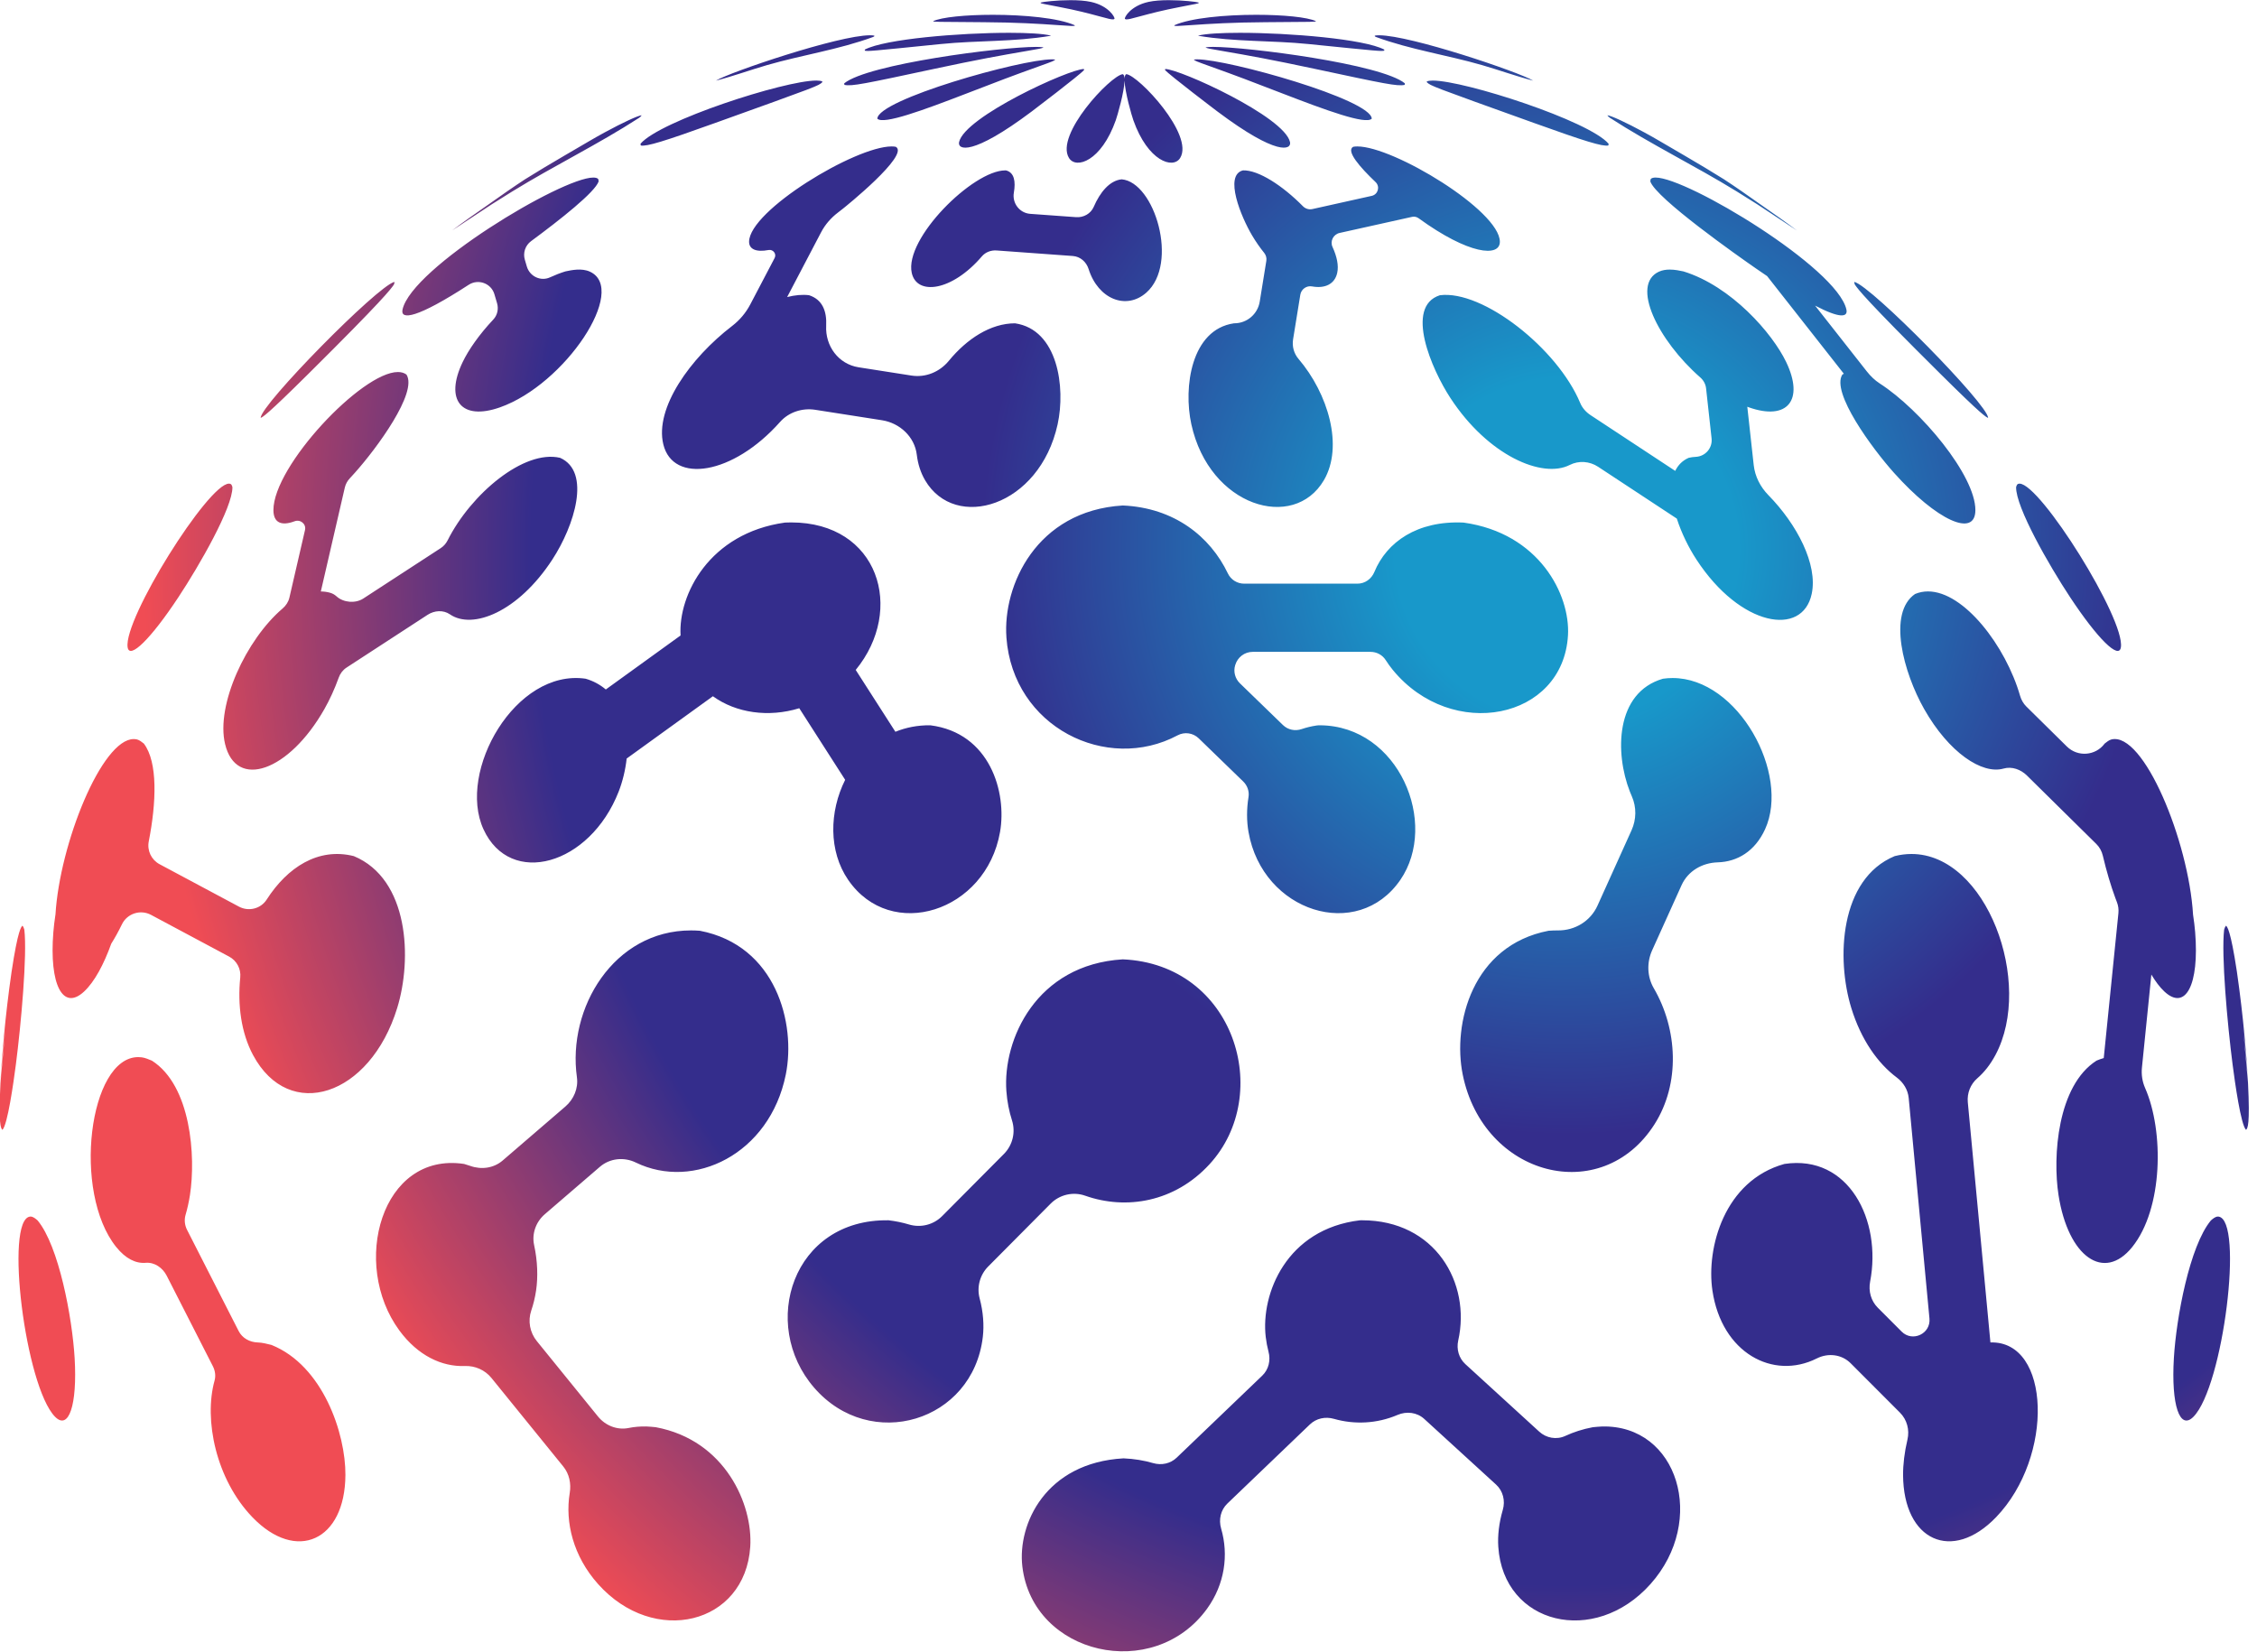 <?xml version="1.0" encoding="UTF-8" standalone="no"?>
<svg
   version="1.1"
   viewBox="0 0 235 172"
   id="svg20"
   width="235"
   height="172"
   xmlns="http://www.w3.org/2000/svg"
   xmlns:svg="http://www.w3.org/2000/svg"
   xmlns:rdf="http://www.w3.org/1999/02/22-rdf-syntax-ns#"
   xmlns:cc="http://creativecommons.org/ns#"
   xmlns:dc="http://purl.org/dc/elements/1.1/">
  <title
     id="title1">Logo CALA Analytics</title>
  <defs
     id="defs7">
    <radialGradient
       id="radialGradient335"
       cx="0"
       cy="0"
       r="1"
       gradientTransform="matrix(97.459,-132.75,132.75,97.459,162.87,57.412)"
       gradientUnits="userSpaceOnUse">
      <stop
         stop-color="#1898ca"
         offset="0"
         id="stop1" />
      <stop
         stop-color="#1898ca"
         offset=".108"
         id="stop2" />
      <stop
         stop-color="#342d8c"
         offset=".368"
         id="stop3" />
      <stop
         stop-color="#342d8c"
         offset=".485"
         id="stop4" />
      <stop
         stop-color="#342d8c"
         offset=".651"
         id="stop5" />
      <stop
         stop-color="#f04c54"
         offset=".895"
         id="stop6" />
      <stop
         stop-color="#f04c54"
         offset="1"
         id="stop7" />
    </radialGradient>
  </defs>
  <path
     d="m 119.57,0.2 c -1.863,0.411 -2.527,1.629 -2.443,1.763 0.023,0.036 0.084,0.048 0.123,0.056 0.273,-0.001 0.444,-0.044 1.513,-0.336 1.039,-0.281 2.3,-0.613 4.152,-0.967 1.771,-0.337 1.771,-0.337 1.896,-0.395 -0.004,-0.016 -0.007,-0.039 -0.009,-0.056 -0.231,-0.077 -1.651,-0.247 -3.095,-0.247 -0.764,0 -1.533,0.048 -2.137,0.181 m -11.209,0.065 c -0.003,0.017 -0.005,0.04 -0.008,0.056 0.125,0.057 0.125,0.057 1.895,0.395 1.852,0.353 3.115,0.685 4.153,0.967 1.069,0.292 1.239,0.335 1.512,0.336 0.039,-0.008 0.101,-0.02 0.123,-0.056 0.085,-0.133 -0.58,-1.352 -2.443,-1.763 -0.604,-0.133 -1.373,-0.181 -2.137,-0.181 -1.444,0 -2.864,0.169 -3.095,0.247 m 13.92,2.361 c -0.003,0.019 -0.004,0.045 -0.005,0.063 0.216,0.025 0.351,0.024 1.708,-0.072 2.063,-0.144 4.359,-0.284 7.75,-0.305 5.229,-0.032 5.229,-0.032 5.288,-0.103 -0.863,-0.423 -3.416,-0.668 -6.22,-0.668 -3.247,0 -6.83,0.328 -8.521,1.085 m -25.124,-0.417 c 0.057,0.071 0.057,0.071 5.285,0.103 3.393,0.021 5.689,0.161 7.75,0.305 1.359,0.096 1.492,0.097 1.712,0.072 -0.003,-0.017 -0.005,-0.044 -0.008,-0.063 -1.691,-0.757 -5.274,-1.085 -8.521,-1.085 -2.804,0 -5.357,0.245 -6.218,0.668 m 27.63,1.489 c -0.003,0.008 -0.009,0.019 -0.016,0.027 3.791,0.645 7.643,0.473 11.452,0.86 7.543,0.763 7.543,0.763 7.913,0.688 -0.004,-0.032 -0.009,-0.079 -0.009,-0.112 -2.081,-1.097 -9.844,-1.745 -15.03,-1.745 -1.941,0 -3.52,0.091 -4.309,0.283 m -34.737,1.463 c -0.001,0.033 -0.007,0.08 -0.009,0.112 0.371,0.075 0.371,0.075 7.912,-0.688 3.811,-0.387 7.662,-0.215 11.452,-0.86 -0.005,-0.008 -0.011,-0.019 -0.016,-0.027 -0.788,-0.192 -2.368,-0.283 -4.308,-0.283 -5.186,0 -12.949,0.648 -15.03,1.745 m 53.091,-1.452 c 0.003,0.024 0.011,0.059 0.013,0.083 0.037,0.02 0.092,0.045 0.131,0.065 3.585,1.315 7.369,1.867 11.021,2.921 1.785,0.515 3.533,1.157 5.333,1.619 -1.452,-0.885 -12.774,-4.723 -16.041,-4.723 -0.177,0 -0.331,0.011 -0.457,0.035 m -68.602,4.688 c 1.8,-0.461 3.547,-1.104 5.33,-1.619 3.653,-1.055 7.439,-1.607 11.022,-2.921 0.04,-0.02 0.092,-0.045 0.131,-0.065 0.005,-0.024 0.009,-0.059 0.015,-0.083 -0.127,-0.024 -0.281,-0.035 -0.459,-0.035 -3.267,0 -14.588,3.837 -16.04,4.723 m 50.977,-3.448 c 0.287,0.105 0.296,0.109 1.78,0.364 2.755,0.473 5.06,0.887 9.661,1.869 7.216,1.543 8.517,1.821 9.297,1.657 0.007,-0.047 0.02,-0.109 0.024,-0.159 -2.457,-2.02 -16.368,-3.797 -19.977,-3.797 -0.393,0 -0.665,0.02 -0.785,0.065 m -37.619,3.732 c 0.008,0.049 0.019,0.112 0.025,0.159 0.779,0.164 2.081,-0.115 9.297,-1.657 4.601,-0.983 6.908,-1.396 9.661,-1.869 1.484,-0.255 1.495,-0.259 1.779,-0.364 -0.12,-0.045 -0.391,-0.065 -0.785,-0.065 -3.608,-0.001 -17.517,1.777 -19.977,3.797 m 36.403,-2.481 c 0.139,0.143 0.148,0.149 1.773,0.733 2.887,1.037 3.951,1.448 7.471,2.805 4.533,1.748 8.653,3.264 9.284,2.621 -0.04,-1.989 -14.913,-6.18 -18.197,-6.18 -0.128,0 -0.24,0.007 -0.331,0.02 m -32.951,6.16 c 0.631,0.643 4.75,-0.873 9.284,-2.621 3.521,-1.357 4.584,-1.768 7.471,-2.805 1.628,-0.584 1.635,-0.591 1.772,-0.733 -0.092,-0.013 -0.203,-0.02 -0.331,-0.02 -3.283,-0.001 -18.156,4.191 -18.196,6.18 m 29.95,-5.077 c 0.395,0.487 5.41,4.289 5.463,4.328 6.265,4.701 7.731,3.979 7.554,3.183 -0.581,-2.652 -11.484,-7.608 -12.99,-7.609 -0.009,0.031 -0.02,0.069 -0.027,0.099 m -21.439,7.511 c -0.176,0.796 1.289,1.519 7.557,-3.183 0.051,-0.039 5.066,-3.841 5.461,-4.328 -0.008,-0.029 -0.017,-0.068 -0.025,-0.099 -1.508,0.001 -12.409,4.957 -12.993,7.609 m 17.229,-6.582 c -0.009,-0.271 -0.067,-0.451 -0.189,-0.489 -1.289,0.159 -7.082,6.327 -5.597,8.728 0.739,1.193 3.364,0.335 4.872,-3.931 0.18,-0.512 0.877,-2.921 0.915,-4.123 0.037,1.201 0.733,3.611 0.915,4.123 1.509,4.265 4.135,5.124 4.873,3.931 1.484,-2.401 -4.309,-8.569 -5.597,-8.728 -0.124,0.039 -0.181,0.219 -0.191,0.489 m 31.466,0.272 c 0.003,0.021 0.003,0.051 0.003,0.072 0.4,0.384 0.4,0.384 11.124,4.236 5.445,1.956 7.117,2.464 7.776,2.36 0.011,-0.053 0.023,-0.125 0.033,-0.18 -2.033,-2.392 -14.985,-6.581 -18.309,-6.582 -0.283,0 -0.495,0.031 -0.627,0.095 m -81.868,6.488 c 0.011,0.055 0.023,0.127 0.033,0.18 0.66,0.104 2.331,-0.404 7.774,-2.36 10.725,-3.852 10.725,-3.852 11.124,-4.236 0,-0.021 0.001,-0.051 0.003,-0.072 C 85.492,8.418 85.279,8.387 84.998,8.387 c -3.323,0 -16.276,4.189 -18.309,6.582 m 100.93,-2.704 c 4.28,2.772 8.876,4.997 13.213,7.67 0.767,0.473 1.472,0.917 2.129,1.335 1.215,0.8 2.575,1.699 4.121,2.721 l -0.001,-0.003 c -1.113,-0.839 -2.443,-1.773 -3.779,-2.7 -1.319,-0.939 -2.647,-1.864 -3.809,-2.623 -1.219,-0.767 -2.66,-1.624 -4.109,-2.472 -0.865,-0.512 -1.724,-1.016 -2.549,-1.489 -0.555,-0.328 -1.019,-0.585 -1.636,-0.924 -1.928,-1.044 -3.436,-1.741 -3.845,-1.777 0.059,0.095 0.173,0.196 0.265,0.261 m -104.65,1.516 c -0.616,0.339 -1.081,0.596 -1.635,0.924 -0.827,0.473 -1.687,0.977 -2.549,1.489 -1.449,0.848 -2.892,1.705 -4.111,2.472 -1.163,0.759 -2.489,1.684 -3.808,2.623 -1.339,0.927 -2.668,1.861 -3.78,2.7 l -0.003,0.003 c 1.548,-1.023 2.909,-1.921 4.123,-2.721 0.657,-0.417 1.364,-0.861 2.131,-1.335 4.336,-2.673 8.933,-4.899 13.212,-7.67 0.091,-0.065 0.208,-0.167 0.265,-0.261 -0.409,0.036 -1.917,0.733 -3.845,1.777 m 77.927,1.501 c -0.787,0.429 0.704,2.133 2.327,3.676 0.491,0.467 0.261,1.291 -0.399,1.437 l -6.18,1.375 c -0.36,0.08 -0.731,-0.037 -0.988,-0.3 -2.096,-2.128 -4.627,-3.781 -6.237,-3.729 -2.007,0.499 -0.184,4.87 0.957,6.787 0.397,0.669 0.817,1.265 1.251,1.803 0.189,0.233 0.272,0.531 0.224,0.829 l -0.688,4.252 c -0.211,1.301 -1.337,2.256 -2.657,2.253 h -0.023 c -4.461,0.648 -5.287,6.659 -4.439,10.517 1.884,8.588 10.66,11.172 13.798,5.824 2.067,-3.524 0.453,-9.009 -2.643,-12.638 -0.48,-0.561 -0.68,-1.305 -0.563,-2.035 l 0.752,-4.64 c 0.093,-0.58 0.647,-0.976 1.225,-0.869 1.339,0.244 2.357,-0.236 2.617,-1.405 0.172,-0.772 -0.033,-1.711 -0.488,-2.705 -0.279,-0.604 0.087,-1.311 0.737,-1.457 l 7.544,-1.676 c 0.239,-0.055 0.489,0.003 0.684,0.144 5.226,3.801 8.475,4.076 8.459,2.439 -0.031,-3.241 -11.052,-9.914 -14.838,-9.916 -0.157,0 -0.301,0.012 -0.433,0.036 m -62.9,9.88 c -0.007,0.773 0.713,1.117 2.023,0.871 0.481,-0.092 0.863,0.401 0.635,0.833 l -2.531,4.825 c -0.461,0.883 -1.111,1.649 -1.9,2.255 -4.341,3.329 -8.075,8.541 -7.157,12.322 1.004,4.129 7.232,3.209 12.153,-2.332 0.911,-1.027 2.309,-1.476 3.665,-1.267 l 6.953,1.088 c 1.853,0.291 3.396,1.724 3.62,3.588 0.115,0.957 0.395,1.859 0.864,2.66 3.137,5.348 11.914,2.764 13.8,-5.824 0.845,-3.859 0.02,-9.869 -4.439,-10.517 -2.537,0.003 -5.006,1.611 -6.891,3.907 -0.951,1.157 -2.413,1.767 -3.895,1.533 l -5.501,-0.861 c -2.092,-0.328 -3.483,-2.216 -3.373,-4.329 0.075,-1.504 -0.383,-2.725 -1.783,-3.175 -0.692,-0.089 -1.464,-0.015 -2.281,0.191 l 3.539,-6.752 c 0.421,-0.801 1.023,-1.492 1.744,-2.041 0.187,-0.144 0.375,-0.289 0.567,-0.443 0.071,-0.055 6.972,-5.588 5.46,-6.412 -0.131,-0.024 -0.276,-0.036 -0.432,-0.036 -3.788,0 -14.81,6.675 -14.84,9.916 m 16.937,3.256 c 0.527,2.376 4.176,1.925 7.304,-1.729 0.375,-0.437 0.949,-0.651 1.525,-0.611 l 7.937,0.576 c 0.784,0.056 1.411,0.613 1.649,1.363 0.992,3.131 3.916,4.301 6.011,2.451 3.415,-3.02 0.861,-11.508 -2.569,-11.797 -1.264,0.127 -2.259,1.357 -2.912,2.871 -0.309,0.711 -1.06,1.124 -1.833,1.069 l -4.774,-0.345 c -1.115,-0.081 -1.899,-1.113 -1.707,-2.212 0.2,-1.155 0.049,-2.095 -0.819,-2.312 -0.024,-0.001 -0.049,-0.001 -0.075,-0.001 -3.364,-0.001 -10.533,7.103 -9.737,10.678 m 76.941,-9.781 c -0.013,0.075 -0.033,0.169 -0.045,0.243 0.561,1.751 9.209,7.828 10.969,9.049 0.417,0.289 0.811,0.559 1.195,0.817 l 7.99,10.169 c -0.051,0.028 -0.107,0.049 -0.155,0.085 -1.197,1.857 3.109,7.7 5.381,10.237 4.427,4.947 8.464,6.795 8.469,3.88 0.009,-3.617 -5.697,-10.442 -9.957,-13.189 -0.519,-0.335 -0.964,-0.771 -1.347,-1.256 l -5.385,-6.851 c 2.561,1.341 3.443,1.229 3.26,0.407 -0.963,-4.344 -16.558,-13.741 -19.865,-13.742 -0.237,0 -0.411,0.048 -0.511,0.151 m -129.96,13.592 c -0.252,1.131 1.507,0.921 6.888,-2.576 0.996,-0.647 2.34,-0.16 2.677,0.98 l 0.277,0.936 c 0.176,0.597 0.036,1.248 -0.392,1.701 -1.46,1.549 -2.576,3.155 -3.184,4.419 -1.911,3.977 -0.135,6.141 3.877,4.726 6.796,-2.396 13.36,-12.301 9.365,-14.13 -0.852,-0.391 -1.915,-0.161 -2.549,-0.027 -0.545,0.168 -1.08,0.376 -1.604,0.619 -0.969,0.447 -2.108,-0.097 -2.412,-1.123 l -0.209,-0.711 c -0.213,-0.715 0.044,-1.487 0.644,-1.931 3.051,-2.252 6.688,-5.12 7.043,-6.236 -0.015,-0.073 -0.032,-0.168 -0.047,-0.24 -0.101,-0.101 -0.275,-0.149 -0.511,-0.149 -3.305,-0.001 -18.901,9.397 -19.864,13.741 m 130.82,-3.944 c -2.959,1.355 -0.124,7.137 4.307,11.02 0.331,0.291 0.549,0.687 0.599,1.127 l 0.573,5.221 c 0.109,0.993 -0.643,1.867 -1.641,1.916 -0.256,0.012 -0.505,0.044 -0.748,0.103 -0.664,0.295 -1.111,0.769 -1.396,1.36 l -8.808,-5.801 c -0.475,-0.313 -0.867,-0.745 -1.085,-1.269 -2.352,-5.66 -10.136,-11.794 -14.616,-11.221 -3.689,1.187 -0.849,7.728 1.104,10.708 3.933,6.006 9.577,8.413 12.418,6.965 0.944,-0.481 2.077,-0.393 2.961,0.191 l 8.192,5.394 c 0.483,1.503 1.229,3.02 2.048,4.273 4.559,6.985 11.044,8.084 11.997,3.559 0.648,-3.061 -1.533,-7.232 -4.511,-10.273 -0.837,-0.856 -1.397,-1.943 -1.529,-3.135 l -0.668,-6.072 c 0.056,0.021 0.112,0.045 0.169,0.065 4.012,1.415 5.787,-0.749 3.876,-4.726 -1.435,-2.989 -5.704,-7.893 -10.692,-9.43 -0.373,-0.079 -0.892,-0.191 -1.429,-0.191 -0.38,0 -0.769,0.056 -1.121,0.217 m 20.405,1.36 c 0.344,0.489 1.063,1.511 8.898,9.282 4.395,4.363 4.755,4.501 4.972,4.584 -0.028,-1.396 -12.132,-13.702 -13.928,-14.161 -0.021,0.087 0.013,0.215 0.057,0.295 m -166,13.866 c 0.215,-0.083 0.575,-0.221 4.972,-4.584 7.835,-7.772 8.552,-8.793 8.897,-9.282 0.044,-0.08 0.079,-0.208 0.057,-0.295 -1.796,0.459 -13.9,12.765 -13.926,14.161 m 1.333,9.606 c 0.003,1.333 0.853,1.665 2.197,1.161 0.612,-0.231 1.239,0.28 1.091,0.915 l -1.624,7.035 c -0.104,0.451 -0.365,0.839 -0.717,1.139 -3.783,3.223 -6.955,10.046 -5.981,14.105 1.147,4.792 6.656,2.855 10.34,-3.637 0.549,-0.967 1.069,-2.097 1.491,-3.272 0.153,-0.432 0.435,-0.804 0.819,-1.053 l 8.44,-5.495 c 0.703,-0.456 1.632,-0.524 2.321,-0.048 2.351,1.621 7.09,-0.228 10.658,-5.696 2.303,-3.529 4.079,-9.15 0.817,-10.6 -3.767,-0.888 -9.282,3.759 -11.708,8.582 -0.167,0.331 -0.408,0.616 -0.719,0.817 l -8.076,5.257 c -0.808,0.524 -2.052,0.425 -2.765,-0.221 l -0.047,-0.04 c -0.18,-0.161 -0.4,-0.28 -0.632,-0.344 -0.317,-0.092 -0.643,-0.133 -0.969,-0.136 l 2.499,-10.825 c 0.084,-0.357 0.263,-0.685 0.515,-0.953 0.172,-0.184 0.347,-0.373 0.521,-0.571 2.273,-2.537 6.579,-8.38 5.381,-10.237 -0.243,-0.18 -0.544,-0.264 -0.891,-0.264 -3.755,0 -12.969,9.784 -12.961,14.381 m 181.62,-2.713 c -0.093,0.051 -0.14,0.213 -0.172,0.315 -0.033,2.109 3.435,8.156 5.628,11.472 2.861,4.328 5.084,6.519 5.282,5.208 0.451,-2.937 -8.388,-17.04 -10.55,-17.04 -0.069,0 -0.132,0.015 -0.188,0.045 m -196.8,16.994 c 0.2,1.311 2.421,-0.88 5.282,-5.208 2.193,-3.316 5.661,-9.362 5.629,-11.472 -0.032,-0.101 -0.077,-0.264 -0.173,-0.315 -0.055,-0.031 -0.117,-0.045 -0.188,-0.045 -2.16,-0.001 -10.998,14.102 -10.55,17.04 m 91.498,-1.032 c 0.684,9.356 10.456,14.136 17.824,10.201 0.721,-0.385 1.608,-0.261 2.196,0.308 l 4.637,4.497 c 0.432,0.419 0.649,1.024 0.552,1.62 -0.205,1.264 -0.197,2.525 0,3.64 1.461,8.337 11.361,11.461 15.808,4.987 4.031,-5.868 -0.145,-16.042 -8.361,-16.098 -0.125,-0.003 -0.255,0.007 -0.377,0.024 -0.548,0.083 -1.056,0.208 -1.533,0.371 -0.68,0.233 -1.429,0.084 -1.947,-0.417 l -4.485,-4.348 c -0.501,-0.487 -0.699,-1.211 -0.496,-1.881 0.003,-0.007 0.004,-0.016 0.008,-0.024 0.241,-0.807 0.969,-1.371 1.813,-1.371 h 12.276 c 0.639,0 1.235,0.32 1.577,0.857 0.225,0.351 0.469,0.695 0.743,1.028 6.148,7.477 17.736,5.178 18.237,-3.615 0.241,-4.208 -2.977,-10.629 -10.876,-11.733 -4.835,-0.219 -8,2.033 -9.285,5.146 -0.299,0.724 -0.979,1.216 -1.761,1.216 h -11.794 c -0.721,0 -1.381,-0.408 -1.692,-1.057 -1.848,-3.867 -5.603,-6.852 -10.944,-7.084 -9.01,0.544 -12.512,8.357 -12.118,13.733 m -23.054,-11.954 c -7.899,1.104 -11.114,7.525 -10.876,11.733 0,0.008 0.001,0.015 0.001,0.023 l -7.784,5.624 c -0.575,-0.485 -1.261,-0.877 -2.1,-1.121 -7.297,-1.063 -13.401,9.642 -10.637,15.676 2.787,6.081 11.074,3.767 14.08,-3.931 0.401,-1.033 0.696,-2.219 0.829,-3.433 l 8.978,-6.487 c 2.412,1.744 5.78,2.235 8.993,1.249 l 4.779,7.453 c -1.66,3.32 -1.741,7.429 0.315,10.421 4.447,6.474 14.346,3.351 15.81,-4.987 0.725,-4.14 -1.047,-10.322 -7.26,-11.112 -1.32,-0.016 -2.539,0.229 -3.636,0.676 l -4.131,-6.44 c 5.162,-6.287 2.388,-15.36 -6.72,-15.36 -0.211,0 -0.425,0.004 -0.643,0.015 m 117.67,7.431 c -2.912,1.992 -1.201,8.21 0.944,11.992 2.569,4.527 6.024,6.835 8.268,6.191 0.861,-0.245 1.785,0.093 2.424,0.721 l 7.231,7.133 c 0.337,0.332 0.567,0.756 0.675,1.215 0.376,1.6 0.831,3.128 1.308,4.42 0.053,0.145 0.107,0.285 0.161,0.424 0.143,0.363 0.193,0.755 0.155,1.144 l -1.528,15.09 c -0.26,0.072 -0.531,0.172 -0.749,0.265 -4.069,2.591 -4.587,9.962 -3.959,14 1.004,6.434 4.731,9.065 7.672,5.413 3.219,-3.999 3.321,-12.064 1.343,-16.562 -0.296,-0.672 -0.403,-1.407 -0.329,-2.135 l 0.98,-9.678 c 0.424,0.712 0.877,1.32 1.355,1.765 2.211,2.061 3.648,-0.709 3.205,-6.18 -0.047,-0.563 -0.119,-1.177 -0.219,-1.823 -0.456,-7.649 -5.144,-19.072 -8.502,-18.242 -0.24,0.06 -0.511,0.272 -0.701,0.427 l -0.017,0.023 c -0.949,1.26 -2.789,1.393 -3.915,0.287 l -4.227,-4.171 c -0.312,-0.308 -0.525,-0.692 -0.648,-1.112 -1.489,-5.176 -5.836,-10.869 -9.589,-10.87 -0.456,0 -0.903,0.084 -1.336,0.264 m -26.266,8.828 c -4.969,1.447 -5.005,7.74 -3.441,11.745 0.065,0.169 0.135,0.335 0.208,0.499 0.497,1.127 0.476,2.412 -0.031,3.536 l -3.545,7.846 c -0.724,1.607 -2.337,2.592 -4.1,2.581 -0.325,-0.003 -0.656,0.009 -0.992,0.035 -7.948,1.529 -10.014,9.676 -8.942,14.97 2.147,10.618 14.462,13.82 19.966,5.189 2.712,-4.255 2.408,-9.92 -0.067,-14.166 -0.703,-1.205 -0.749,-2.681 -0.176,-3.955 l 3.065,-6.785 c 0.667,-1.475 2.148,-2.329 3.767,-2.376 2.039,-0.06 3.875,-1.149 4.927,-3.444 2.635,-5.752 -2.791,-15.749 -9.625,-15.749 -0.335,0 -0.672,0.024 -1.013,0.073 m -167.37,24.567 c -0.099,0.645 -0.172,1.26 -0.217,1.823 -0.443,5.47 0.995,8.241 3.204,6.18 1.092,-1.019 2.056,-2.843 2.827,-4.984 0.377,-0.597 0.751,-1.272 1.113,-2.02 0.547,-1.123 1.924,-1.567 3.027,-0.977 l 8.136,4.348 c 0.788,0.423 1.244,1.277 1.153,2.167 -0.289,2.876 0.092,5.757 1.328,8.073 3.764,7.049 12.181,4.309 15.012,-4.888 1.581,-5.132 1.225,-13.434 -4.515,-15.818 -3.715,-0.932 -6.923,1.176 -9.073,4.524 -0.617,0.963 -1.88,1.275 -2.888,0.736 l -8.265,-4.417 c -0.855,-0.457 -1.312,-1.417 -1.127,-2.371 0.796,-4.052 0.956,-8.26 -0.509,-10.19 -0.191,-0.155 -0.464,-0.367 -0.701,-0.427 -0.116,-0.029 -0.235,-0.043 -0.353,-0.043 -3.327,-0.001 -7.71,10.9 -8.15,18.285 m 191.5,-6.097 c -5.74,2.384 -6.096,10.686 -4.516,15.818 1.016,3.3 2.755,5.757 4.736,7.237 0.692,0.517 1.161,1.28 1.241,2.141 l 2.16,22.953 c 0.151,1.588 -1.771,2.491 -2.897,1.361 l -2.484,-2.488 c -0.708,-0.711 -0.987,-1.725 -0.797,-2.711 1.227,-6.373 -2.215,-13.268 -8.922,-12.258 -6.261,1.735 -8.155,8.753 -7.498,13.182 0.963,6.506 6.319,9.358 10.873,7.068 1.177,-0.593 2.589,-0.429 3.521,0.504 l 5.137,5.145 c 0.732,0.735 1.012,1.796 0.775,2.807 -0.311,1.32 -0.461,2.589 -0.455,3.687 0.04,6.851 5.109,9.146 9.686,4.389 6.065,-6.304 5.681,-18.378 -0.579,-18.196 h -0.012 l -2.355,-25.011 c -0.088,-0.945 0.276,-1.876 0.993,-2.496 0.707,-0.612 1.347,-1.412 1.888,-2.427 4.004,-7.503 -0.921,-20.927 -8.744,-20.927 -0.569,0 -1.155,0.071 -1.752,0.221 m 34.304,7.661 c -0.308,2.6 0.331,9.788 0.884,14.06 0.241,1.875 0.863,6.287 1.399,6.785 0.16,-0.177 0.42,-0.475 0.204,-4.86 -0.012,-0.209 -0.028,-0.489 -0.04,-0.699 -0.116,-2.001 -0.42,-6.084 -1.12,-10.921 -0.663,-4.399 -1.019,-4.688 -1.137,-4.781 -0.084,0.107 -0.161,0.28 -0.189,0.416 m 1.969,10.16 c 0.216,2.035 0.413,4.075 0.517,5.825 -0.16,-1.747 -0.329,-3.788 -0.517,-5.825 m -232.34,-5.795 c -0.701,4.837 -1.004,8.92 -1.123,10.921 -0.012,0.209 -0.025,0.489 -0.037,0.699 -0.217,4.385 0.045,4.683 0.203,4.86 0.535,-0.499 1.156,-4.911 1.399,-6.785 0.552,-4.272 1.193,-11.46 0.884,-14.06 -0.028,-0.136 -0.105,-0.309 -0.192,-0.416 -0.116,0.093 -0.471,0.383 -1.133,4.781 m -0.643,5.795 c -0.189,2.037 -0.359,4.079 -0.517,5.825 0.104,-1.751 0.3,-3.791 0.517,-5.825 m 59.503,5.21 c 0.161,1.147 -0.324,2.289 -1.201,3.045 l -6.53,5.62 c -0.929,0.801 -2.213,0.977 -3.371,0.563 -0.209,-0.075 -0.425,-0.144 -0.645,-0.205 -8.611,-1.296 -11.84,10.417 -6.732,17.35 1.931,2.623 4.431,3.781 6.803,3.691 1.072,-0.041 2.101,0.411 2.776,1.243 l 7.48,9.22 c 0.627,0.772 0.835,1.776 0.673,2.756 -0.503,3.047 0.361,6.585 2.947,9.482 5.833,6.538 15.313,4.22 15.849,-3.876 0.288,-4.356 -2.576,-11.1 -9.842,-12.454 -0.293,-0.024 -0.68,-0.069 -0.975,-0.076 -0.651,-0.013 -1.268,0.041 -1.851,0.159 -1.197,0.243 -2.424,-0.255 -3.192,-1.204 l -6.36,-7.84 c -0.728,-0.896 -0.953,-2.1 -0.58,-3.192 0.22,-0.643 0.389,-1.335 0.5,-2.076 0.208,-1.404 0.159,-3.067 -0.205,-4.739 -0.256,-1.187 0.192,-2.417 1.113,-3.209 l 5.736,-4.937 c 1.041,-0.895 2.508,-1.044 3.743,-0.444 6,2.92 13.93,-0.84 15.613,-9.165 1.071,-5.295 -0.996,-13.441 -8.941,-14.97 -0.315,-0.024 -0.624,-0.036 -0.929,-0.036 -8.048,0 -12.897,8.096 -11.877,15.296 m 44.716,1.449 c 0.079,1.076 0.28,2.088 0.584,3.036 0.393,1.233 0.069,2.579 -0.843,3.497 l -6.429,6.468 c -0.905,0.911 -2.232,1.241 -3.463,0.872 -0.659,-0.199 -1.364,-0.345 -2.12,-0.435 -9.996,-0.155 -13.462,10.833 -7.745,17.432 5.856,6.76 16.522,3.552 17.561,-5.28 0.144,-1.227 0.044,-2.62 -0.329,-4.016 -0.316,-1.188 0.025,-2.456 0.893,-3.327 l 6.498,-6.54 c 0.941,-0.947 2.343,-1.272 3.601,-0.827 4.257,1.501 9.304,0.679 12.937,-3.272 6.708,-7.292 2.597,-20.834 -9.028,-21.341 -9.01,0.543 -12.512,8.356 -12.118,13.732 m -92.678,16.229 c 0.977,1.215 2.041,1.727 3.063,1.639 0.919,-0.079 1.765,0.516 2.184,1.336 l 4.809,9.429 c 0.235,0.461 0.317,0.996 0.179,1.495 -1.133,4.047 0.131,10.272 3.937,14.228 4.576,4.757 9.646,2.461 9.686,-4.389 0.027,-4.333 -2.347,-11.402 -7.701,-13.549 -0.416,-0.107 -0.977,-0.245 -1.407,-0.257 h -0.013 c -0.84,-0.023 -1.615,-0.443 -1.995,-1.188 l -5.369,-10.53 c -0.248,-0.484 -0.311,-1.043 -0.16,-1.565 0.185,-0.633 0.341,-1.319 0.457,-2.06 0.628,-4.037 0.109,-11.409 -3.959,-14 -0.305,-0.132 -0.727,-0.305 -1.059,-0.347 -0.123,-0.016 -0.244,-0.024 -0.364,-0.024 -5.129,0 -6.894,14.061 -2.289,19.784 m 218.09,-2.772 c -2.209,2.661 -3.603,10.122 -3.851,14.326 -0.291,4.893 0.609,7.573 2.047,6.104 3.095,-3.168 5.257,-20.495 2.601,-20.833 -0.02,-0.003 -0.041,-0.004 -0.061,-0.004 -0.268,0 -0.527,0.224 -0.736,0.407 M 3.123,126.682 c -2.657,0.337 -0.493,17.665 2.6,20.833 1.436,1.469 2.336,-1.211 2.048,-6.104 -0.248,-4.204 -1.643,-11.665 -3.852,-14.326 -0.209,-0.183 -0.468,-0.407 -0.735,-0.407 -0.021,0 -0.041,0.001 -0.061,0.004 m 138.48,0.384 c -7.649,0.907 -10.344,7.653 -9.814,12.152 0.063,0.532 0.16,1.043 0.289,1.533 0.239,0.895 0.019,1.849 -0.651,2.491 l -8.913,8.545 c -0.651,0.624 -1.584,0.813 -2.448,0.564 -0.945,-0.276 -1.971,-0.448 -3.081,-0.496 -8.124,0.455 -11.053,6.851 -10.538,11.252 1.081,9.232 13.666,12.11 19.238,4.399 1.837,-2.545 2.26,-5.603 1.459,-8.34 -0.271,-0.932 -0.049,-1.932 0.649,-2.603 l 8.595,-8.24 c 0.667,-0.639 1.617,-0.836 2.504,-0.581 2.128,0.607 4.465,0.511 6.622,-0.409 0.941,-0.403 2.024,-0.273 2.78,0.417 l 7.479,6.837 c 0.729,0.668 0.976,1.688 0.699,2.636 -0.396,1.353 -0.547,2.685 -0.468,3.844 0.536,8.096 10.016,10.414 15.848,3.876 5.907,-6.621 2.849,-16.586 -5.033,-16.406 -0.293,0.007 -0.681,0.052 -0.973,0.076 -1.049,0.196 -2.003,0.508 -2.868,0.908 -0.908,0.419 -1.979,0.227 -2.713,-0.448 l -7.688,-7.028 c -0.68,-0.621 -0.945,-1.561 -0.745,-2.46 1.343,-5.989 -2.399,-12.52 -10.018,-12.521 -0.069,0 -0.139,10e-4 -0.208,0.003"
     clip-path="url(#clipPath704)"
     fill="url(#radialGradient335)"
     id="path7"
     style="fill:url(#radialGradient335)" />
</svg>
